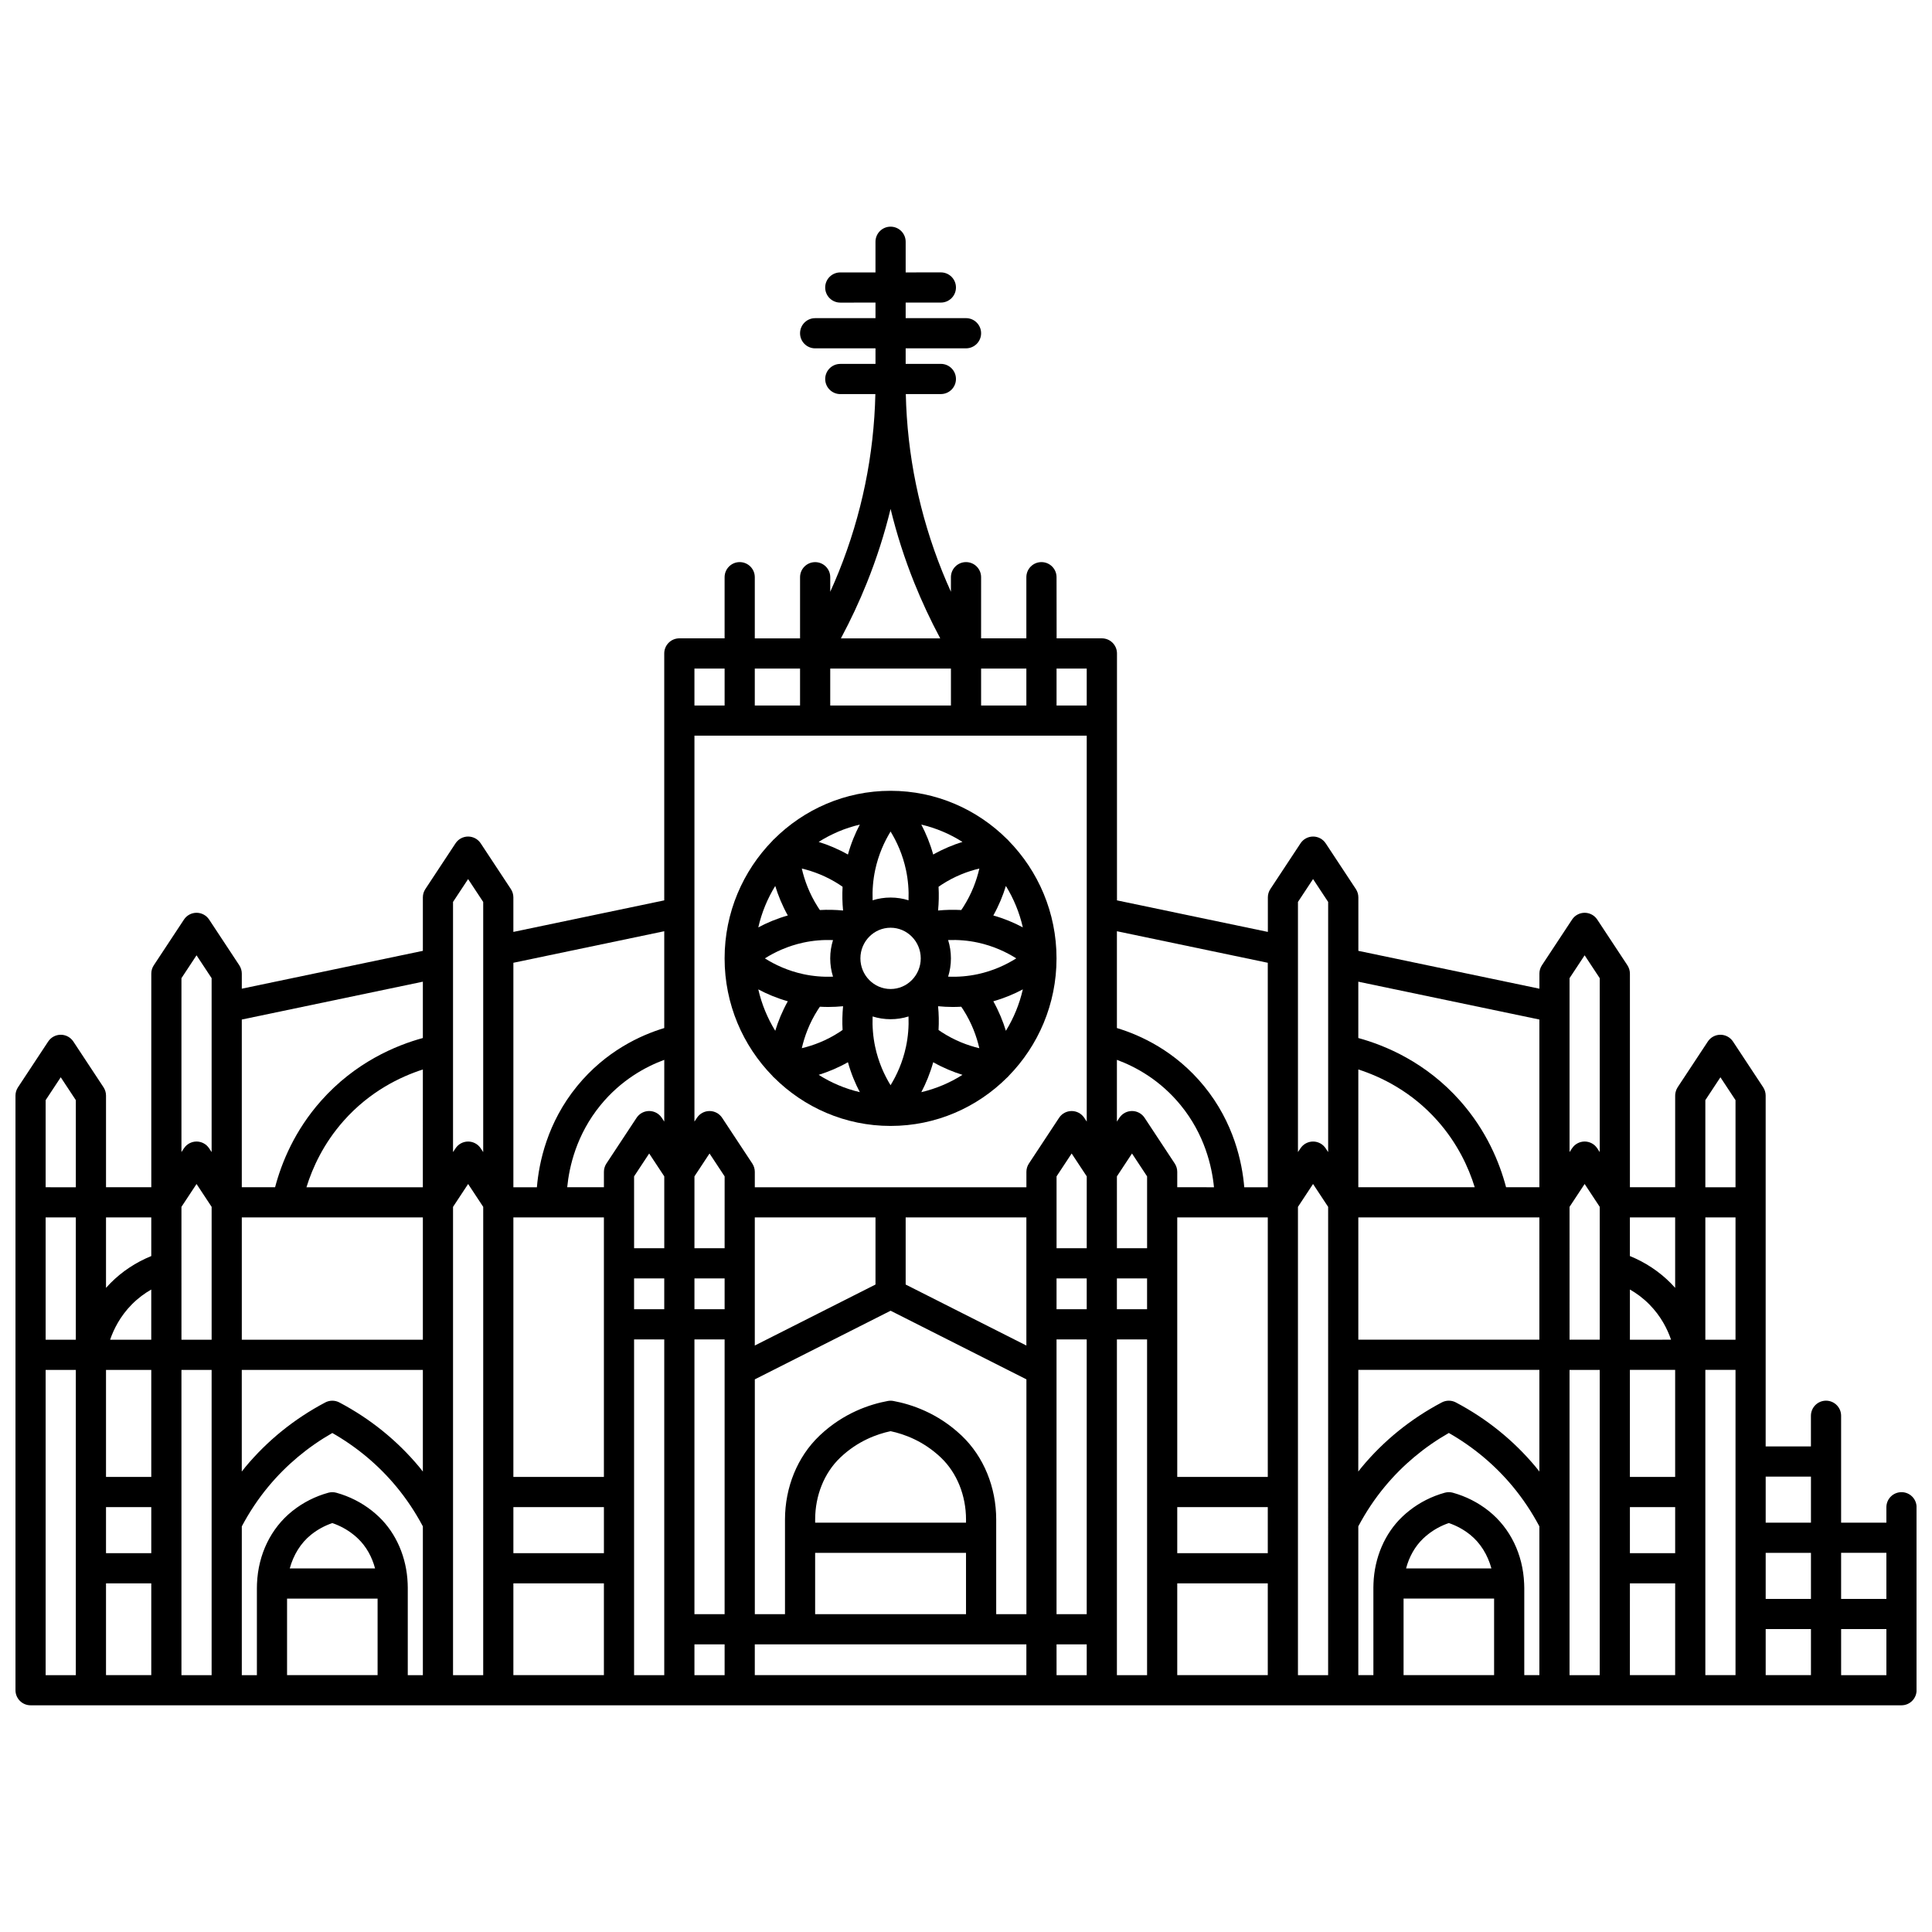<?xml version="1.0" encoding="UTF-8"?>
<!-- Uploaded to: SVG Find, www.svgrepo.com, Generator: SVG Find Mixer Tools -->
<svg width="800px" height="800px" version="1.1" viewBox="144 144 512 512" xmlns="http://www.w3.org/2000/svg">
 <defs>
  <clipPath id="a">
   <path d="m148.09 204h503.81v392h-503.81z"/>
  </clipPath>
 </defs>
 <path d="m348.91 429.38c0.062 0.062 0.137 0.105 0.199 0.164 7.949 7.93 18.863 12.84 30.895 12.84h0.004 0.004c12.031 0 22.945-4.906 30.895-12.84 0.066-0.059 0.141-0.102 0.199-0.164 0.062-0.062 0.105-0.141 0.164-0.207 7.856-8.023 12.719-19.047 12.719-31.195 0-12.148-4.859-23.172-12.719-31.195-0.059-0.066-0.102-0.145-0.164-0.207-0.055-0.055-0.121-0.094-0.18-0.145-7.949-7.941-18.875-12.859-30.918-12.859-12.043 0-22.969 4.914-30.918 12.859-0.059 0.051-0.125 0.09-0.18 0.145-0.062 0.062-0.105 0.141-0.164 0.207-7.856 8.023-12.719 19.047-12.719 31.195 0 12.148 4.859 23.172 12.719 31.195 0.059 0.07 0.102 0.145 0.164 0.207zm11.852-17.82c0.168-0.262 0.344-0.516 0.52-0.77 0.75 0.043 1.5 0.066 2.25 0.066 1.297 0 2.598-0.07 3.891-0.195-0.203 2.09-0.246 4.199-0.129 6.289-0.262 0.18-0.52 0.363-0.781 0.535-3.492 2.281-6.984 3.574-10.027 4.297 0.715-3.098 1.996-6.66 4.277-10.223zm15.164-36.992c0.875-4.109 2.438-7.516 4.086-10.203 1.648 2.688 3.211 6.094 4.086 10.203 0.555 2.613 0.773 5.32 0.672 8.02-1.504-0.473-3.102-0.73-4.758-0.73s-3.254 0.254-4.758 0.73c-0.102-2.699 0.113-5.406 0.672-8.02zm8.168 46.824c-0.875 4.109-2.438 7.516-4.086 10.203-1.648-2.688-3.211-6.094-4.086-10.203-0.555-2.613-0.773-5.32-0.672-8.02 1.504 0.473 3.102 0.73 4.758 0.73s3.254-0.254 4.758-0.73c0.105 2.699-0.113 5.406-0.672 8.02zm3.914-23.414c0 4.477-3.586 8.121-7.996 8.121-4.41 0-7.996-3.644-7.996-8.121 0-4.477 3.586-8.121 7.996-8.121 4.406 0 7.996 3.644 7.996 8.121zm4.59 12.684c1.293 0.125 2.594 0.195 3.891 0.195 0.75 0 1.5-0.023 2.25-0.066 0.176 0.258 0.352 0.512 0.52 0.773 2.277 3.562 3.562 7.121 4.273 10.223-3.043-0.723-6.539-2.016-10.031-4.297-0.262-0.172-0.52-0.355-0.777-0.535 0.121-2.094 0.078-4.203-0.125-6.293zm10.555-8.508c-2.57 0.559-5.234 0.777-7.891 0.676 0.48-1.531 0.742-3.16 0.742-4.852 0-1.691-0.262-3.32-0.742-4.852 2.656-0.102 5.32 0.117 7.891 0.676 4.102 0.891 7.5 2.492 10.168 4.172-2.668 1.688-6.066 3.289-10.168 4.18zm-3.891-17.758c-0.168 0.262-0.344 0.516-0.52 0.773-2.043-0.113-4.102-0.07-6.144 0.129 0.203-2.09 0.246-4.199 0.129-6.293 0.258-0.18 0.516-0.363 0.781-0.535 3.492-2.281 6.984-3.574 10.031-4.297-0.715 3.102-2 6.664-4.277 10.223zm-31.84 0.902c-2.043-0.199-4.098-0.246-6.144-0.129-0.176-0.258-0.355-0.512-0.52-0.773-2.277-3.562-3.562-7.121-4.273-10.223 3.043 0.723 6.535 2.016 10.027 4.293 0.266 0.172 0.523 0.355 0.781 0.539-0.117 2.098-0.07 4.203 0.129 6.293zm-10.555 8.508c2.57-0.559 5.234-0.777 7.891-0.676-0.48 1.531-0.742 3.16-0.742 4.848s0.262 3.32 0.742 4.852c-2.656 0.102-5.32-0.117-7.891-0.676-4.102-0.891-7.5-2.492-10.168-4.172 2.672-1.684 6.07-3.285 10.168-4.176zm11.844 31.695c0.832 2.981 1.938 5.629 3.152 7.934-3.918-0.922-7.594-2.488-10.906-4.59 2.461-0.766 5.09-1.84 7.754-3.344zm22.602 0c2.664 1.504 5.289 2.578 7.754 3.344-3.316 2.102-6.988 3.668-10.906 4.59 1.211-2.309 2.316-4.953 3.152-7.934zm15.93-16.152c2.934-0.836 5.543-1.938 7.82-3.156-0.902 3.941-2.434 7.641-4.492 10.98-0.762-2.484-1.836-5.137-3.328-7.824zm0-22.738c1.496-2.688 2.566-5.336 3.328-7.824 2.055 3.34 3.59 7.039 4.492 10.98-2.277-1.219-4.887-2.324-7.82-3.156zm-15.934-16.152c-0.832-2.981-1.938-5.625-3.152-7.934 3.918 0.922 7.594 2.488 10.906 4.59-2.461 0.766-5.086 1.84-7.754 3.344zm-22.598 0c-2.664-1.504-5.289-2.578-7.754-3.344 3.312-2.102 6.988-3.668 10.906-4.59-1.215 2.309-2.32 4.953-3.152 7.934zm-15.934 16.152c-2.934 0.836-5.543 1.938-7.82 3.156 0.902-3.941 2.434-7.641 4.492-10.98 0.762 2.488 1.836 5.137 3.328 7.824zm0 22.738c-1.496 2.688-2.566 5.336-3.328 7.824-2.055-3.34-3.59-7.039-4.492-10.98 2.277 1.219 4.887 2.32 7.82 3.156z"/>
 <g clip-path="url(#a)">
  <path d="m647.91 539.44c-2.207 0-4 1.789-4 4v4.082h-11.996v-28.328c0-2.207-1.789-4-4-4-2.207 0-4 1.789-4 4v8.125h-11.996v-92.977c0-0.781-0.23-1.547-0.66-2.203l-7.996-12.121c-0.738-1.121-1.996-1.797-3.336-1.797-1.344 0-2.598 0.676-3.336 1.797l-7.996 12.121c-0.121 0.188-0.227 0.383-0.312 0.586-0.027 0.062-0.051 0.133-0.074 0.195-0.062 0.16-0.113 0.32-0.152 0.488-0.016 0.07-0.035 0.145-0.047 0.219-0.043 0.234-0.07 0.473-0.07 0.715v24.285h-11.996v-56.609c0-0.781-0.23-1.547-0.66-2.203l-7.996-12.121c-0.738-1.121-1.996-1.797-3.336-1.797-1.344 0-2.598 0.676-3.336 1.797l-7.996 12.121c-0.43 0.652-0.66 1.418-0.66 2.203v3.996l-47.98-10.031v-14.168c0-0.781-0.23-1.547-0.66-2.203l-7.996-12.121c-0.738-1.121-1.996-1.797-3.336-1.797-1.344 0-2.598 0.676-3.336 1.797l-7.996 12.121c-0.43 0.652-0.66 1.418-0.66 2.203v9.152l-39.984-8.359v-65.441c0-2.207-1.789-4-4-4h-11.996l-0.02-16.203c0-2.207-1.789-4-4-4-2.207 0-4 1.789-4 4v16.203h-11.996l0.004-16.203c0-2.207-1.789-4-4-4-2.207 0-4 1.789-4 4v3.856c-0.801-1.773-1.57-3.559-2.289-5.348-6.062-15.09-9.305-30.895-9.668-47.039h9.293c2.207 0 4-1.789 4-4 0-2.207-1.789-4-4-4l-9.328 0.004v-4.125h15.992c2.207 0 4-1.789 4-4 0-2.207-1.789-4-4-4h-15.992v-4.125h9.328c2.207 0 4-1.789 4-4 0-2.207-1.789-4-4-4l-9.328 0.008v-8.125c0-2.207-1.789-4-4-4-2.207 0-4 1.789-4 4v8.125h-9.328c-2.207 0-4 1.789-4 4 0 2.207 1.789 4 4 4l9.332-0.004v4.125h-15.992c-2.207 0-4 1.789-4 4 0 2.207 1.789 4 4 4h15.992v4.125h-9.328c-2.207 0-4 1.789-4 4 0 2.207 1.789 4 4 4h9.293c-0.363 16.145-3.606 31.949-9.668 47.039-0.719 1.789-1.488 3.57-2.289 5.348v-3.856c0-2.207-1.789-4-4-4-2.207 0-4 1.789-4 4v16.203h-11.996v-16.211c0-2.207-1.789-4-4-4-2.207 0-4 1.789-4 4v16.203h-11.996c-2.207 0-4 1.789-4 4v65.441l-39.984 8.359v-9.152c0-0.781-0.23-1.547-0.66-2.203l-7.996-12.121c-0.738-1.121-1.996-1.797-3.336-1.797-1.344 0-2.598 0.676-3.336 1.797l-7.996 12.121c-0.43 0.652-0.66 1.418-0.66 2.203v14.168l-47.984 10.031v-3.996c0-0.781-0.23-1.547-0.66-2.203l-7.996-12.121c-0.738-1.121-1.996-1.797-3.336-1.797-1.344 0-2.598 0.676-3.336 1.797l-7.996 12.121c-0.43 0.652-0.66 1.418-0.66 2.203v56.609h-12v-24.285c0-0.781-0.23-1.547-0.66-2.203l-7.996-12.121c-0.738-1.121-1.996-1.797-3.336-1.797-1.344 0-2.598 0.676-3.336 1.797l-7.996 12.121c-0.438 0.656-0.668 1.422-0.668 2.203v157.58c0 2.207 1.789 4 4 4h495.81c2.207 0 4-1.789 4-4v-48.488c0-2.207-1.789-3.996-3.996-3.996zm-4 28.285h-11.996v-12.207h11.996zm-127.95-0.086h23.992v20.285h-23.992zm0.668-7.996c0.812-3.086 2.352-5.832 4.504-7.891 0.414-0.395 0.852-0.777 1.305-1.133 1.652-1.305 3.504-2.309 5.519-2.996 2.016 0.688 3.867 1.691 5.512 2.992l0.141 0.109c2.711 2.18 4.652 5.344 5.629 8.918zm31.289 4.012v-0.016c0-0.008-0.004-0.016-0.004-0.023-0.32-7.676-3.664-14.598-9.305-19.133l-0.184-0.145c-2.781-2.191-5.945-3.793-9.402-4.754-0.699-0.195-1.441-0.195-2.141 0-3.461 0.961-6.625 2.562-9.402 4.754-0.652 0.516-1.285 1.062-1.879 1.633-4.609 4.398-7.348 10.781-7.613 17.645 0 0.008-0.004 0.016-0.004 0.027 0 0.004 0.004 0.012 0.004 0.016-0.012 0.355-0.027 0.711-0.027 1.07l0.004 23.195h-4v-39.43c2.004-3.773 4.367-7.336 7.074-10.582 4.731-5.688 10.418-10.441 16.918-14.16 6.5 3.715 12.188 8.473 16.918 14.16 2.703 3.25 5.07 6.812 7.074 10.582v39.43h-4v-23.094c0-0.395-0.016-0.785-0.031-1.176zm-43.949-56.625h47.98v26.945c-0.312-0.391-0.605-0.793-0.926-1.176-5.852-7.031-12.984-12.801-21.199-17.141-1.168-0.617-2.566-0.617-3.738 0-8.215 4.34-15.344 10.105-21.199 17.141-0.32 0.383-0.613 0.785-0.926 1.176zm47.98-7.996h-47.98v-32.41h35.969 0.012 0.012 11.988zm-47.98-40.406v-31.211c6.004 1.934 14.094 5.824 21 13.617 5.285 5.965 8.219 12.324 9.848 17.594zm55.977 5.199 4-6.062 4 6.062v35.207h-7.996zm63.977 103.9h-11.996v-12.207h11.996zm-19.992-68.691h-7.996v-32.41h7.996zm-27.988 44.363h11.996v12.207h-11.996zm11.992-58.105c-0.367-0.414-0.754-0.824-1.156-1.234-3.066-3.102-6.773-5.547-10.84-7.195v-10.238h11.996zm-11.992 0.438c1.695 0.969 3.469 2.246 5.152 3.949 3.027 3.066 4.762 6.469 5.754 9.352l-10.906 0.004zm11.992 21.301v28.367h-11.996v-28.367zm-11.992 56.57h11.996l-0.004 24.324h-11.996zm19.992-56.57h7.996v80.895h-7.996zm15.992 68.691h11.996v12.203h-11.996zm11.996-40.406v12.207h-11.996v-12.207zm-23.992-105.83 4 6.062v23.086h-7.996v-23.086zm-35.984-32.324 4 6.062v46.086l-0.66-1c-0.738-1.121-1.996-1.797-3.336-1.797-1.344 0-2.598 0.676-3.336 1.797l-0.668 0.996v-38.348-0.02-7.719zm-11.996 17.023v44.445h-8.824c-1.719-6.539-5.18-15-12.176-22.895-9.062-10.227-19.848-14.703-26.984-16.652v-14.926zm-59.977-37.227 4 6.062v16.195 0.02 22.977 0.016 27.086l-0.66-1c-0.738-1.121-1.996-1.797-3.336-1.797-1.344 0-2.598 0.676-3.336 1.797l-0.668 0.992v-53.395-0.02-12.875zm-91.965 170.57h-39.984v-0.824c0-6.398 2.414-12.375 6.625-16.402l0.117-0.113c4.562-4.309 9.602-6.141 13.25-6.914 3.648 0.773 8.688 2.606 13.273 6.938l0.098 0.094c4.207 4.019 6.621 9.996 6.621 16.398l-0.004 0.824zm-39.988 7.996h39.984v16.246h-39.984zm55.98 24.242v8.164h-71.973v-8.164zm-7.996-7.996v-25.066c0-8.574-3.312-16.656-9.086-22.176l-0.164-0.156c-6.293-5.941-13.27-8.23-18.012-9.105-0.48-0.09-0.973-0.09-1.449 0-4.742 0.875-11.719 3.164-17.988 9.082l-0.184 0.176c-5.777 5.519-9.09 13.605-9.09 22.18v25.066h-7.996v-62.23l35.988-18.184 35.988 18.184v62.23zm-28.914-232.81h52.906v46.883 0.012 55.375l-0.66-1c-0.738-1.121-1.996-1.797-3.336-1.797-1.344 0-2.598 0.676-3.336 1.797l-7.996 12.121c-0.43 0.652-0.66 1.418-0.66 2.203v4.082h-71.977v-4.082c0-0.781-0.23-1.547-0.66-2.203l-7.996-12.121c-0.738-1.121-1.996-1.797-3.336-1.797-1.344 0-2.598 0.676-3.336 1.797l-0.668 0.996v-55.375-0.012-46.883h51.055zm-15.07-17.789h31.988v9.793h-31.988zm-83.969 222.23h23.992v12.207h-23.992zm31.988-87.652 4-6.062 4 6.062v19.047h-7.996zm23.992 19.047h-7.996v-19.047l4-6.062 4 6.062zm-7.996 7.996h7.996v8.164h-7.996zm15.992-4v-12.164h31.988v17.785l-31.988 16.164zm39.984-12.164h31.988v33.949l-31.988-16.164zm47.984 8.168h-7.996v-19.047l4-6.062 4 6.062zm-8 7.996h7.996v8.164h-7.996zm15.996-27.043 4-6.062 4 6.062v19.047h-7.996zm15.992 87.652h23.992v12.207h-23.992zm23.992-8h-23.992v-68.773h23.992zm-23.992-76.77v-4.082c0-0.781-0.23-1.547-0.66-2.203l-7.996-12.121c-0.738-1.121-1.996-1.797-3.336-1.797-1.344 0-2.598 0.676-3.336 1.797l-0.664 1v-16.359c5.012 1.852 11.461 5.363 16.898 12.012 6.367 7.781 8.293 16.273 8.828 21.754zm-135.95-17.406-0.66-1c-0.738-1.121-1.996-1.797-3.336-1.797-1.344 0-2.598 0.676-3.336 1.797l-7.996 12.121c-0.43 0.652-0.66 1.418-0.66 2.203v4.082h-9.73c0.535-5.484 2.465-13.973 8.828-21.754 5.438-6.648 11.887-10.156 16.898-12.012zm-29.918 25.402h13.926v68.773h-23.992v-68.773zm-10.066 96.977h23.992v24.324h-23.992zm31.988-80.812h7.996v8.164h-7.996zm15.996 16.16h7.996v72.816h-7.996zm95.961 0h7.996v72.816h-7.996zm15.996-16.16h7.996v8.164h-7.996zm15.992 80.812h23.992v24.324h-23.992zm23.992-164.46v59.492h-6.231c-0.543-6.527-2.738-17.125-10.664-26.816-7.59-9.281-16.824-13.488-23.086-15.379v-25.656zm-47.98-77.969v9.793h-7.996v-9.793zm-15.996 0v9.793h-11.996v-9.793zm-35.984-42.305c1.613 6.637 3.707 13.176 6.285 19.59 1.996 4.965 4.301 9.891 6.875 14.715h-26.324c2.574-4.824 4.883-9.75 6.875-14.715 2.578-6.414 4.676-12.953 6.289-19.59zm-23.992 42.305v9.793h-11.996v-9.793zm-19.992 0v9.793h-7.996v-9.793zm-15.996 69.609v25.656c-6.262 1.891-15.496 6.098-23.086 15.379-7.926 9.691-10.125 20.289-10.664 26.816h-6.234v-59.492zm-51.98-13.82 4 6.062v12.875 0.02 53.395l-0.66-1c-0.738-1.121-1.996-1.797-3.336-1.797-1.344 0-2.598 0.676-3.336 1.797l-0.664 0.996v-27.086-0.016-22.977-0.02-16.195zm-47.98 190.68h23.992v20.285h-23.992zm0.715-7.996c0.973-3.574 2.914-6.738 5.621-8.914l0.141-0.109c1.652-1.305 3.504-2.309 5.519-2.996 2.016 0.688 3.867 1.691 5.519 2.996 0.453 0.355 0.891 0.738 1.305 1.137 2.152 2.059 3.691 4.805 4.504 7.891zm31.246 4.016c0-0.004 0.004-0.012 0.004-0.016 0-0.008-0.004-0.016-0.004-0.027-0.27-6.863-3.008-13.246-7.613-17.645-0.598-0.57-1.23-1.121-1.879-1.633-2.781-2.191-5.945-3.793-9.402-4.754-0.699-0.195-1.441-0.195-2.141 0-3.461 0.961-6.625 2.562-9.41 4.758l-0.184 0.145c-5.633 4.527-8.977 11.449-9.297 19.125 0 0.008-0.004 0.016-0.004 0.023v0.016c-0.012 0.395-0.027 0.785-0.027 1.18v23.094h-4v-39.43c2.004-3.773 4.367-7.336 7.074-10.582 4.731-5.688 10.418-10.441 16.918-14.16 6.5 3.715 12.188 8.473 16.918 14.16 2.703 3.25 5.07 6.812 7.074 10.582v39.43h-4v-23.199c0-0.355-0.012-0.715-0.027-1.066zm-95.938-97.035h7.996v32.41h-7.996zm27.992 88.98h-11.996v-12.207h11.996zm-11.996 7.996h11.996v24.324h-11.996zm11.996-28.203h-11.996v-28.367h11.996zm-10.91-36.363c0.992-2.883 2.727-6.289 5.754-9.352 1.684-1.703 3.457-2.981 5.152-3.949v13.305zm18.906-35.207 4-6.062 4 6.062v35.207h-7.996zm63.977 43.203v26.945c-0.312-0.391-0.605-0.793-0.926-1.176-5.852-7.031-12.984-12.801-21.199-17.141-1.168-0.617-2.566-0.617-3.738 0-8.215 4.34-15.344 10.105-21.199 17.141-0.32 0.383-0.613 0.785-0.926 1.176v-26.945zm0-48.402h-30.848c1.629-5.269 4.562-11.629 9.848-17.594 6.906-7.793 14.996-11.68 21-13.617l-0.004 31.211zm-35.992 7.996h0.012 0.012 35.969v32.41h-47.984v-32.41zm35.992-62.473v14.926c-7.137 1.949-17.922 6.43-26.984 16.652-6.996 7.894-10.457 16.359-12.176 22.898h-8.824v-44.445zm-59.98-6.992 4 6.062v7.719 0.02 38.348l-0.66-1c-0.738-1.121-1.996-1.797-3.336-1.797-1.344 0-2.598 0.676-3.336 1.797l-0.664 0.996v-46.086zm-11.992 69.465v10.238c-4.066 1.648-7.777 4.094-10.84 7.195-0.402 0.406-0.785 0.82-1.156 1.234v-18.668zm-23.992-37.141 4 6.062v23.086l-8-0.004v-23.086zm-4 77.547h7.996v80.895h-7.996zm35.988 80.895v-80.895h7.996v80.895zm71.973 0v-124.1l4-6.062 4 6.062-0.004 124.1zm47.98-88.977h7.996v88.977h-7.996zm15.996 88.977v-8.164h7.996v8.164zm95.961-8.164h7.996l0.004 8.164h-7.996zm15.996 8.164v-88.977h7.996v88.977zm47.98 0v-124.1l4-6.062 4 6.062-0.004 124.1zm71.973 0v-80.895h7.996v80.895zm71.973 0v-12.207h11.996v12.207z"/>
 </g>
</svg>